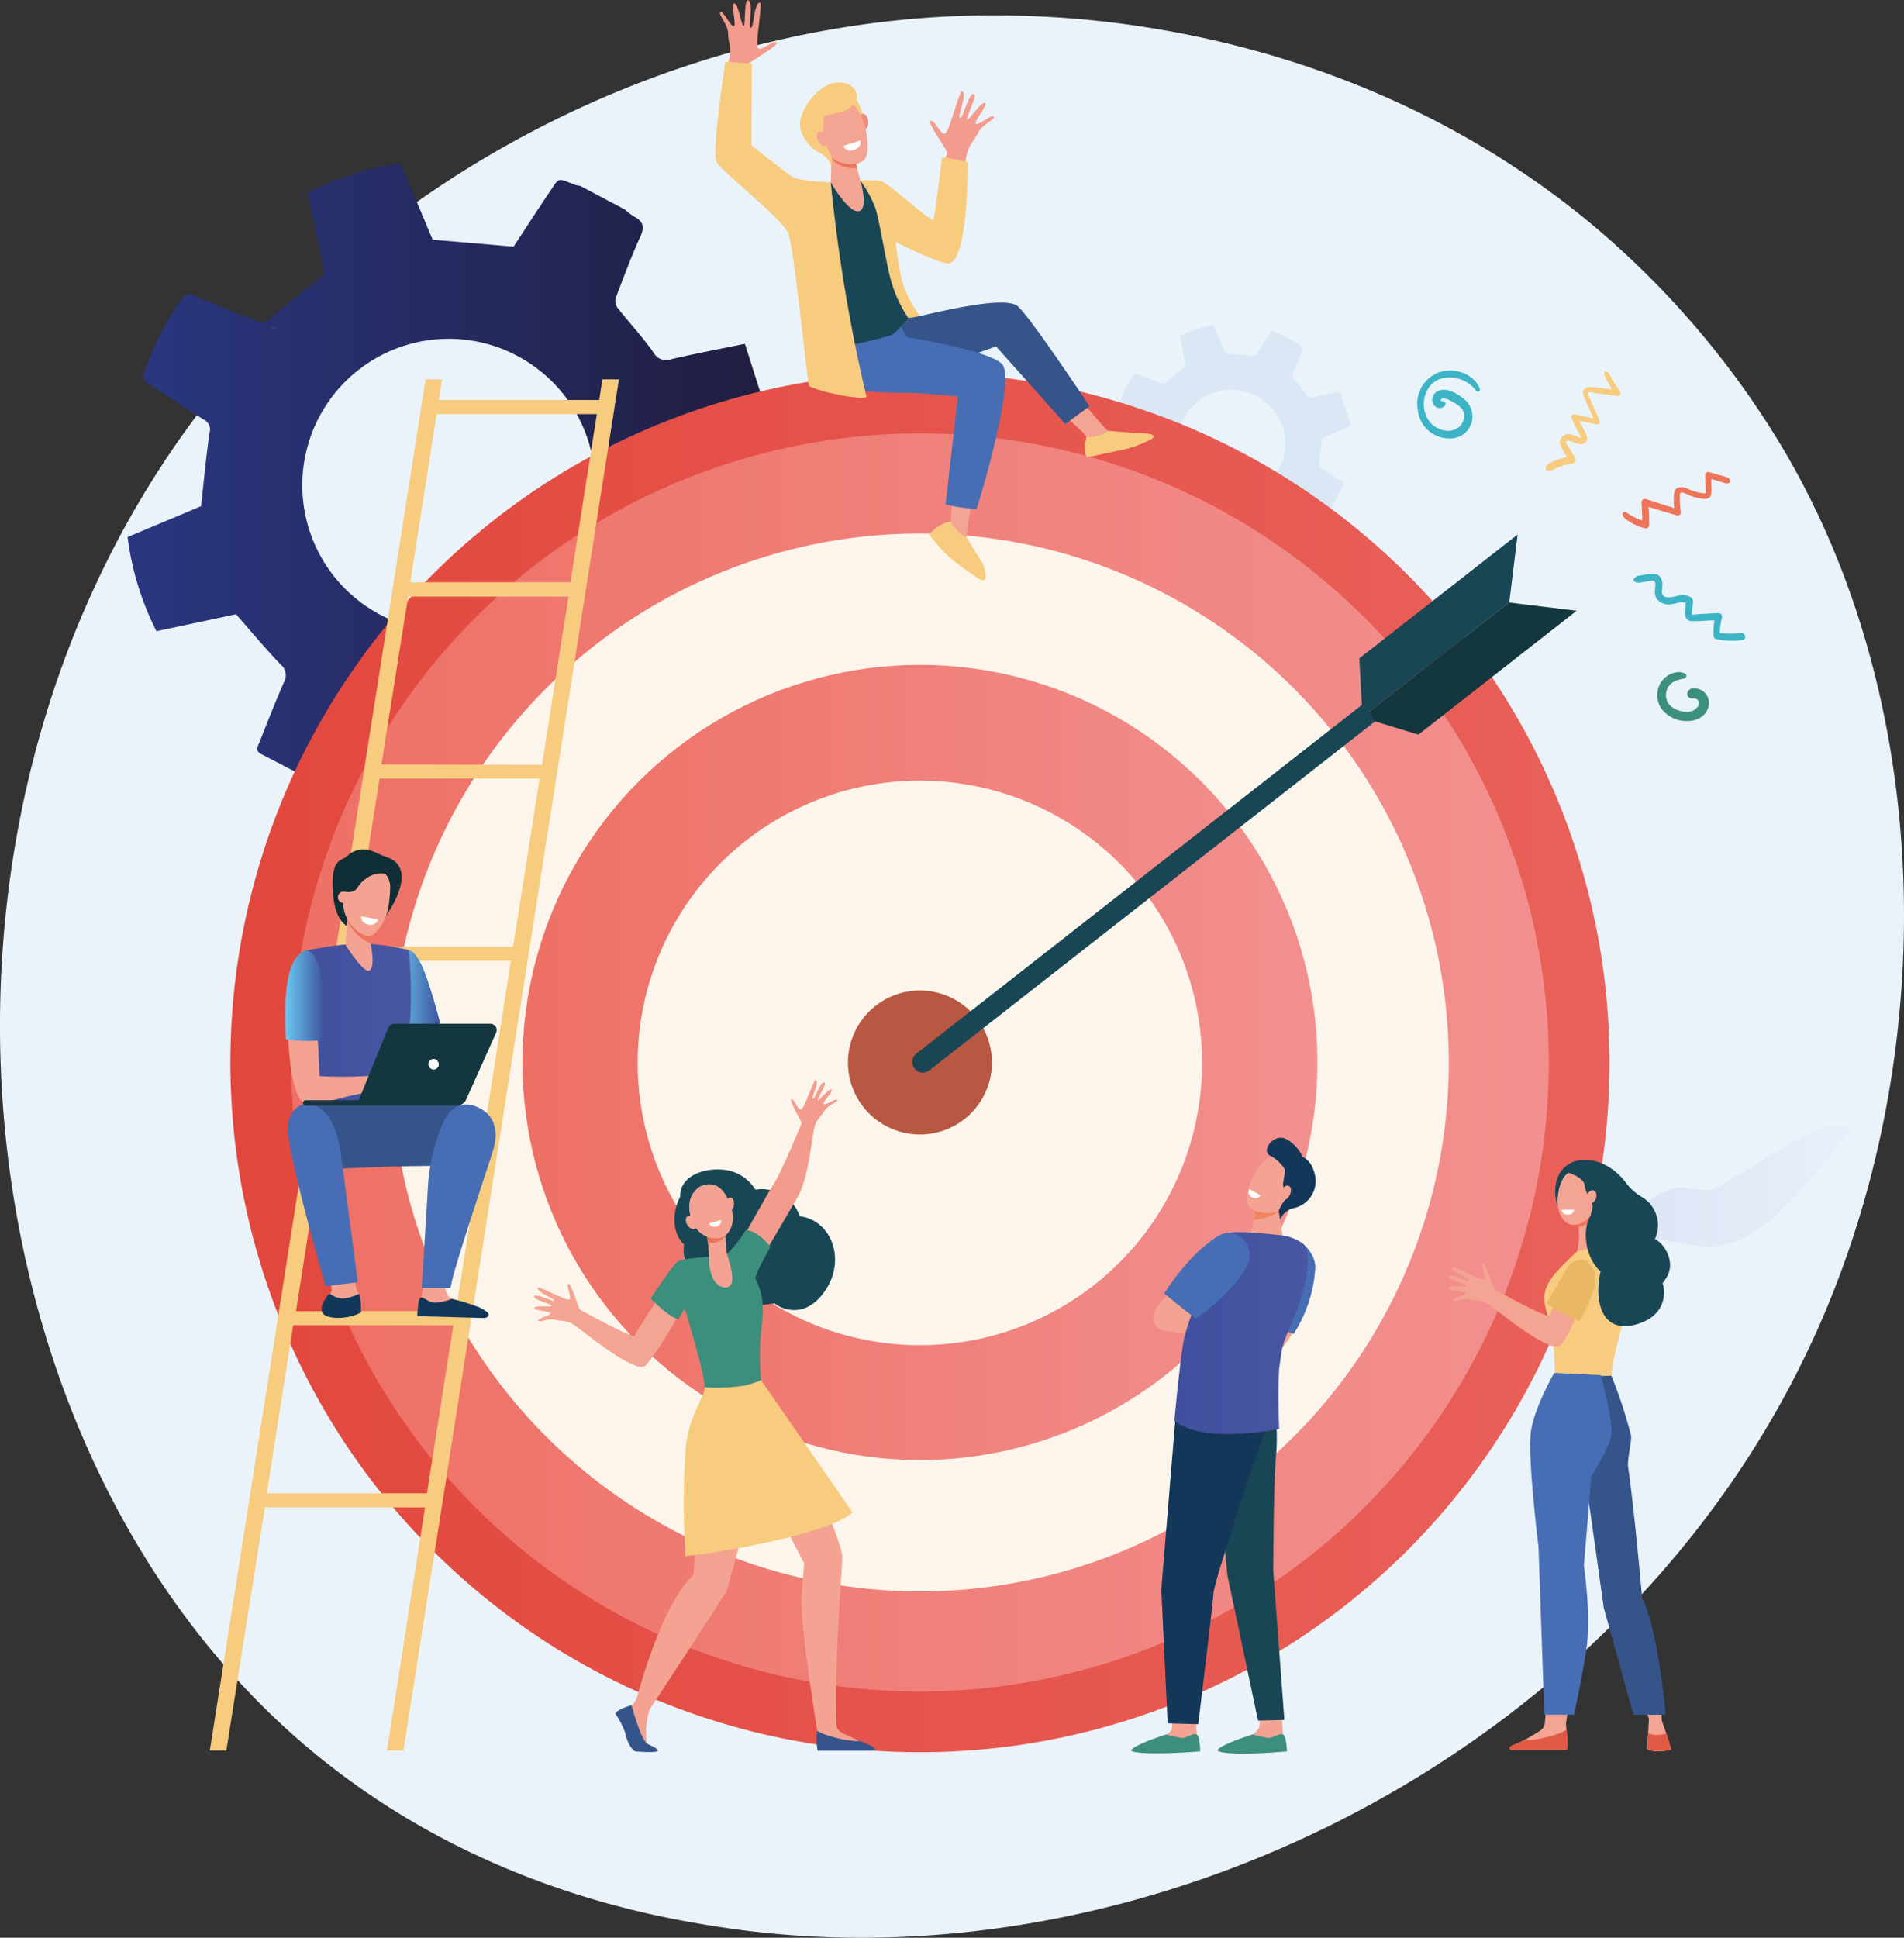 <svg id="Capa_1" data-name="Capa 1" xmlns="http://www.w3.org/2000/svg" xmlns:xlink="http://www.w3.org/1999/xlink" viewBox="0 0 300 305.24"><rect x="0" y="0" width="300" height="305.24" fill="#333333" stroke="none"/><defs><style>.cls-1{fill:#eaf3fa;}.cls-2{fill:url(#linear-gradient);}.cls-3{fill:#9ebee5;opacity:0.2;}.cls-4{fill:url(#linear-gradient-2);}.cls-5{fill:#3c8f7c;}.cls-6{fill:#32806c;}.cls-7{fill:url(#linear-gradient-3);}.cls-8{fill:url(#linear-gradient-4);}.cls-9{fill:#fcf5eb;}.cls-10{fill:url(#linear-gradient-5);}.cls-11{fill:#b85742;}.cls-12{fill:#184655;}.cls-13{fill:#14363e;}.cls-14{fill:#f4a492;}.cls-15{fill:#f7cc7f;}.cls-16{fill:#ee755a;}.cls-17{fill:#e15b44;}.cls-18{fill:#35548a;}.cls-19{fill:#476eb4;}.cls-20{fill:#fff;}.cls-21{fill:#f39c8e;}.cls-22{fill:#ee745a;}.cls-23{fill:#f18c7f;}.cls-24{fill:#3db4c5;}.cls-25{fill:#f4a392;}.cls-26{fill:#f08560;}.cls-27{fill:#133759;}.cls-28{fill:url(#linear-gradient-6);}.cls-29{fill:url(#linear-gradient-7);}.cls-30{fill:url(#linear-gradient-8);}.cls-31{fill:url(#linear-gradient-9);}.cls-32{fill:#0f2e35;}.cls-33{fill:#eab865;}</style><linearGradient id="linear-gradient" x1="820.38" y1="534.58" x2="922.32" y2="534.58" gradientUnits="userSpaceOnUse"><stop offset="0" stop-color="#2a3780"/><stop offset="1" stop-color="#201d3f"/></linearGradient><linearGradient id="linear-gradient-2" x1="1046.37" y1="647.6" x2="1092.3" y2="647.6" gradientUnits="userSpaceOnUse"><stop offset="0" stop-color="#dae1f3"/><stop offset="1" stop-color="#e9effa"/></linearGradient><linearGradient id="linear-gradient-3" x1="836.55" y1="625.39" x2="1053.86" y2="625.39" gradientTransform="translate(719.06 -485.19) rotate(45)" gradientUnits="userSpaceOnUse"><stop offset="0" stop-color="#e2473d"/><stop offset="1" stop-color="#e9615a"/></linearGradient><linearGradient id="linear-gradient-4" x1="846.12" y1="625.39" x2="1044.29" y2="625.39" gradientTransform="translate(719.06 -485.19) rotate(45)" gradientUnits="userSpaceOnUse"><stop offset="0" stop-color="#ee7065"/><stop offset="1" stop-color="#f2908f"/></linearGradient><linearGradient id="linear-gradient-5" x1="882.58" y1="625.39" x2="1007.84" y2="625.39" xlink:href="#linear-gradient-4"/><linearGradient id="linear-gradient-6" x1="985.3" y1="668.02" x2="1006.33" y2="668.02" gradientUnits="userSpaceOnUse"><stop offset="0" stop-color="#40509e"/><stop offset="1" stop-color="#4857a3"/></linearGradient><linearGradient id="linear-gradient-7" x1="862.35" y1="614.47" x2="869.62" y2="614.47" gradientUnits="userSpaceOnUse"><stop offset="0" stop-color="#6cc9f0"/><stop offset="1" stop-color="#3c519f"/></linearGradient><linearGradient id="linear-gradient-8" x1="847.89" y1="621.04" x2="865.02" y2="621.04" xlink:href="#linear-gradient-6"/><linearGradient id="linear-gradient-9" x1="845.21" y1="614.86" x2="851.41" y2="614.86" xlink:href="#linear-gradient-7"/></defs><path class="cls-1" d="M913.81,761.59c-10.94-1.69-40.94-6.71-67.49-30.39-51.12-45.59-62.06-135.86-20.82-199.48,30-46.31,83.82-72.55,134.94-71.24,11,.28,53.22,2,90.31,32.61a138.89,138.89,0,0,1,28.29,32.1c25.43,39.76,27.61,95.16,8.65,139.83-29.11,68.53-106.64,106.92-173.88,96.57" transform="translate(-800.26 -458.02)"/><path class="cls-2" d="M868.43,495.78c-1.63-3.9-3.34-8-5.07-12.07a49.18,49.18,0,0,0-14.61,4.65c.84,4,1.64,8,2.48,11.89a1.38,1.38,0,0,1-.58,1.65c-2.7,2-5.34,4.16-7.89,6.38a1.59,1.59,0,0,1-2,.32c-10.31-4.26,18.74,7.7-9.89-4a1.37,1.37,0,0,0-1.94.49,43.59,43.59,0,0,0-6,11.8c-.3.83.1,1.18.73,1.58,2.9,1.86,5.76,3.8,8.68,5.64a1.73,1.73,0,0,1,.94,2.07c-.55,3.74-.89,7.51-1.34,11.58l-11.58,4.86a45.6,45.6,0,0,0,4.55,14.83l12.54-2.67c2.43,2.77,4.63,5.41,7,7.89a2.19,2.19,0,0,1,.55,2.81c-1.36,3.12-2.6,6.28-3.85,9.44-.25.62-.74,1.35.23,1.86l11.9,6.18c.84.44,1.37.15,1.87-.64,1.88-3,3.88-5.84,5.7-8.82.7-1.16,1.47-1.21,2.66-1a82.44,82.44,0,0,0,8.87.74,1.94,1.94,0,0,1,2.19,1.48c1.41,3.64,3,7.23,4.43,10.76,3.16,0,11.76-2.79,14.86-4.74-.84-3.88-1.65-7.81-2.57-11.71a1.66,1.66,0,0,1,.8-2c2.41-1.92,4.67-4,7.06-5.95a2,2,0,0,1,1.68-.33c2.93,1.12,5.82,2.35,8.71,3.58,1.62.68,2.26,1,2.88.55l6.67-12.6c0-1-.7-1.5-2.6-2.77-2.36-1.57-4.77-3-7.09-4.66a2,2,0,0,1-.76-1.56c.28-3.27.75-6.52,1-9.79a1.72,1.72,0,0,1,1.2-1.81c3.2-1.28,6.37-2.64,9.55-4l1.91-.85c-1.56-4.88-3.1-9.71-4.67-14.66-4.1.84-7.84,1.55-11.54,2.41a2.28,2.28,0,0,1-2.87-1.05c-1.74-2.47-3.82-4.69-5.69-7.07a1.89,1.89,0,0,1-.25-1.53c1.24-3.27,2.47-6.55,3.91-9.74.69-1.53.33-2.35-1-3.05a9.39,9.39,0,0,1-1.43-1.1l-7.1-3.76a5.2,5.2,0,0,1-.89-.18c-2.88-1.15-2.33-1.13-4,1.28-2,2.94-3.89,5.91-5.58,8.48m10.16,48.38a23.07,23.07,0,0,1-31.18,9.6h0a23.07,23.07,0,0,1-9.6-31.18h0a23.07,23.07,0,0,1,31.18-9.6h0a23.06,23.06,0,0,1,9.6,31.18Z" transform="translate(-800.26 -458.02)"/><path class="cls-3" d="M1011,533.41c-.87-.58-1.75-1.12-2.6-1.72a.71.71,0,0,1-.28-.57c.1-1.2.27-2.39.37-3.59,0-.35.1-.53.44-.66,1.17-.47,2.34-1,3.5-1.46l.71-.31c-.58-1.8-1.14-3.57-1.72-5.39-1.5.31-2.88.57-4.24.89a.84.84,0,0,1-1.05-.39c-.64-.9-1.4-1.72-2.09-2.59a.72.72,0,0,1-.09-.57c.46-1.2.91-2.4,1.44-3.57a.73.73,0,0,0-.38-1.12,3.51,3.51,0,0,1-.53-.4l-2.61-1.38a1.65,1.65,0,0,1-.32-.07c-1.06-.42-.86-.42-1.45.47-.73,1.08-1.43,2.17-2.05,3.11l-4.7-.4c-.6-1.43-1.22-2.93-1.86-4.44a18.25,18.25,0,0,0-5.36,1.71c.31,1.48.6,2.93.91,4.37a.5.5,0,0,1-.21.6c-1,.75-2,1.53-2.9,2.34a.58.58,0,0,1-.73.12c-1.21-.5-2.43-1-3.63-1.46a.51.51,0,0,0-.72.19,15.9,15.9,0,0,0-2.19,4.33c-.11.3,0,.43.27.58,1.06.68,2.11,1.39,3.18,2.06a.65.65,0,0,1,.35.77c-.2,1.37-.33,2.75-.49,4.25l-4.26,1.78a16.65,16.65,0,0,0,1.68,5.44l4.6-1c.89,1,1.7,2,2.57,2.89a.8.8,0,0,1,.19,1c-.49,1.15-1,2.31-1.41,3.47-.09.23-.27.49.09.68l4.37,2.27c.31.16.5.06.68-.24.69-1.08,1.43-2.14,2.09-3.23.26-.43.54-.45,1-.39a27.38,27.38,0,0,0,3.26.27.71.71,0,0,1,.8.55c.52,1.33,1.09,2.65,1.63,3.94a16,16,0,0,0,5.45-1.73c-.31-1.43-.6-2.87-.94-4.3a.61.61,0,0,1,.29-.73c.89-.71,1.72-1.47,2.59-2.19a.77.77,0,0,1,.62-.12c1.08.41,2.14.86,3.2,1.32.59.25.83.35,1.06.2l2.44-4.63C1012,534.05,1011.71,533.87,1011,533.41Zm-9.22-1.56a8.48,8.48,0,0,1-11.45,3.53h0a8.47,8.47,0,0,1-3.52-11.45h0a8.46,8.46,0,0,1,11.44-3.52h0a8.46,8.46,0,0,1,3.53,11.44Z" transform="translate(-800.26 -458.02)"/><path class="cls-4" d="M1047,660s3.82-8.12,11.75-7.18,12.12,3.53,19-1.44,12.4-14.14,14.54-15.44c0,0-2.42-2-8,1.15s-9.51,5.7-12.73,7.57-5-.25-8.16.74c-2.65.83-6.6,4.09-8.41,5.86a9.16,9.16,0,0,1-2,1.48c-.65.37-1.43.83-1.94,1.18-1,.7-4.74,6-4.74,6Z" transform="translate(-800.26 -458.02)"/><path class="cls-5" d="M1044.6,657.81s5.16-9.82,4.52-15.36-5.47-10.65-4.49-13.81,6.66-11,5.17-18.15c0,0-2.48,5.5-3.89,6.53s-10.32,4.4-10.55,11.55,6.89,10.48,8.26,12.92,3.87,3,3.57,4.36a52.67,52.67,0,0,1-2.88,10.92Z" transform="translate(-800.26 -458.02)"/><path class="cls-6" d="M1045.91,617c-1.42,1-10.32,4.4-10.55,11.55s6.89,10.48,8.26,12.92,3.87,3,3.57,4.36a52.67,52.67,0,0,1-2.88,10.92l.13.45a63.69,63.69,0,0,0,2.75-6.62c1.11-3.45.88-5,.41-8.15s-6.14-10.54-7.19-14,5.29-7.36,7-9.56,2.39-8.4,2.39-8.4S1047.32,616,1045.91,617Z" transform="translate(-800.26 -458.02)"/><circle class="cls-7" cx="945.21" cy="625.39" r="108.65" transform="translate(-965.63 393.51) rotate(-45)"/><circle class="cls-8" cx="945.21" cy="625.39" r="99.08" transform="translate(-965.63 393.51) rotate(-45)"/><circle class="cls-9" cx="945.21" cy="625.39" r="83.32" transform="translate(-965.63 393.51) rotate(-45)"/><circle class="cls-10" cx="945.21" cy="625.39" r="62.63" transform="translate(-965.63 393.51) rotate(-45)"/><circle class="cls-9" cx="945.21" cy="625.39" r="44.47" transform="translate(-974.54 -9.48) rotate(-24.51)"/><path class="cls-11" d="M956.55,625.39a11.34,11.34,0,1,1-11.34-11.34A11.34,11.34,0,0,1,956.55,625.39Z" transform="translate(-800.26 -458.02)"/><polygon class="cls-12" points="214.58 111.08 214.18 103.71 239.12 84.2 237.81 94.87 213.37 113.98 214.58 111.08"/><polygon class="cls-13" points="216.42 113.56 223.48 115.72 248.42 96.21 237.75 94.91 213.31 114.03 216.42 113.56"/><path class="cls-12" d="M944.36,626.33h0a1.67,1.67,0,0,0,2.34.29l70.27-55-2.05-2.62-70.28,55A1.67,1.67,0,0,0,944.36,626.33Z" transform="translate(-800.26 -458.02)"/><path class="cls-14" d="M1049.21,646.74c0,.7.26,1.27.59,1.27s.59-.57.59-1.27-.27-1.28-.59-1.28S1049.21,646,1049.21,646.74Z" transform="translate(-800.26 -458.02)"/><path class="cls-14" d="M1043.67,729.43a36.32,36.32,0,0,0,.18-4.73h3.85l-.71,4.9.09.87V733h-8.41a36,36,0,0,0,4.29-2.38A1.71,1.71,0,0,0,1043.67,729.43Z" transform="translate(-800.26 -458.02)"/><path class="cls-14" d="M1060.07,728.78l-1.12-3.2h2.93c.15,2.06.21,3.45.21,3.45l.74,2.1.76,2.5s-2.49.65-3.8-.07l.15-2.5Z" transform="translate(-800.26 -458.02)"/><path class="cls-15" d="M1044.88,659.15c1-1.38,5.21-5.4,5.67-5.4,1.36,0,5.81,0,6.68.47l0,7.65c-.14.65-3.21,10.65-3,12.84l0,0a6.15,6.15,0,0,1-9-.43h0a49.62,49.62,0,0,0-.36-5.8C1044.22,664.16,1042.36,662.6,1044.88,659.15Z" transform="translate(-800.26 -458.02)"/><path class="cls-14" d="M1051.92,649.45a22.61,22.61,0,0,0,.13,3.89c.26,1.07.6,1.15-1.58,1.48-.86.13-1.68.32-1.68.32s.22-1.58.26-2.24c0-1.09-.25-4.47-.25-4.47Z" transform="translate(-800.26 -458.02)"/><path class="cls-16" d="M1050.26,650.85a4,4,0,0,1-1.25.45c-.08-1.34-.21-2.87-.21-2.87l3,1A3.78,3.78,0,0,1,1050.26,650.85Z" transform="translate(-800.26 -458.02)"/><path class="cls-17" d="M1059.94,731.05a4.08,4.08,0,0,0,2.88,0l.17.45.63,2.11s-2.52.63-3.83-.09Z" transform="translate(-800.26 -458.02)"/><path class="cls-17" d="M1047.17,733.68h-8.74c-.33,0-.41-.29-.29-.45.23-.34,1.25-.58,2.39-1.12,2,.21,6.24-1.18,6.55-1.64A9.6,9.6,0,0,1,1047.17,733.68Z" transform="translate(-800.26 -458.02)"/><path class="cls-18" d="M1047.83,674.86l5.13,36.46,4.67,16.81h5.08s-1.18-13.54-3.71-18.34c0,0-1.1-12.86-2.21-20.72-.16-1.18.66-4.23.44-5a71.22,71.22,0,0,0-3.08-9.34Z" transform="translate(-800.26 -458.02)"/><path class="cls-19" d="M1051,690.62l-1.18,14s1.21,8,.38,13.32-1.94,10.18-1.94,10.18h-4.67l-.92-26.45s-1.8-14.37-1.18-18.27,3.65-9.11,3.65-9.11l7.34.34s2,7.13,1.65,9.53C1053.88,685.94,1051,690.62,1051,690.62Z" transform="translate(-800.26 -458.02)"/><path class="cls-12" d="M1058.22,666.6c5.55-1.66,4.07-6.56,4-6.37,0-.15.54-.77.8-1.29,1.08-2.2-.34-4.84-2-5.75a5.18,5.18,0,0,0-2-6.58,8.22,8.22,0,0,1-2.58-2.29c-1.54-2.06-4.34-4.12-7.71-3.45-3.33.85,1.13,2.78.69,6-.22,1.62.42,1.39,1.42,2.7-1.44,2.54-.61,6.8,1.61,8.73C1051.39,662.87,1052.56,668.3,1058.22,666.6Z" transform="translate(-800.26 -458.02)"/><path class="cls-12" d="M1054.1,644.24c.65,2.7-2.89,4.66-5.7,4.74-1.83,0-2.67-.14-3-2.07-.48-3.12.8-5,2.6-5.81C1050.37,640.08,1053.56,642,1054.1,644.24Z" transform="translate(-800.26 -458.02)"/><path class="cls-14" d="M1050,642.42a3.73,3.73,0,0,1,1.9,1.66c.65,1.25.33,5.24-2.41,6.56s-4-1.67-3.8-3.88S1046.65,641.66,1050,642.42Z" transform="translate(-800.26 -458.02)"/><path class="cls-20" d="M1048.26,648.57l-1.94,0a.86.86,0,0,0,.89.79C1048.25,649.37,1048.26,648.57,1048.26,648.57Z" transform="translate(-800.26 -458.02)"/><path class="cls-12" d="M1052.84,647.1c.4-2.06.25-3.62-1.22-4.38s-2.72-1.5-4-.15l-.3.17s2.48.69,2.62,2,1.45,2.88,1.25,3.53a19.57,19.57,0,0,0-.44,1.93l.54-.45A3.65,3.65,0,0,0,1052.84,647.1Z" transform="translate(-800.26 -458.02)"/><path class="cls-14" d="M1050.29,646.31c-.21.57,0,1.15.34,1.28s.88-.21,1.09-.78,0-1.15-.35-1.28S1050.49,645.74,1050.29,646.31Z" transform="translate(-800.26 -458.02)"/><path class="cls-15" d="M842,695.47h25.23l-6,38.3h2.6l33.95-216h-2.6l-.51,3.26H869.41l.51-3.26h-2.6l-34,216h2.6Zm43.28-114.81-4.17,26.49H855.9l4.16-26.49Zm-24.91-2.22L864.56,552h25.27l-4.17,26.49Zm20.39,30.92-4.16,26.49H851.4l4.15-26.49Zm-4.51,28.71-4.16,26.49H846.9l4.15-26.49Zm18.05-114.82-4.16,26.49H864.91l4.15-26.49Zm-52,170,4.16-26.49h25.23l-4.16,26.49Z" transform="translate(-800.26 -458.02)"/><path class="cls-21" d="M949.5,482.14l-.56,1.75,3.37.68c0-.55.07-1,.11-1.35.28-2.34,1.38-3,1.94-4.27s2.77-2.12,2.49-2.56-2.31,1.34-2.8,1.15,1.75-2.88,1.48-3.23c-.5-.66-2.63,2.81-2.88,2.52s1.78-3.95,1-4-1.71,4-2.14,3.8,1.18-3.7.37-4.23c-.44-.28-2,6.27-2.68,6.65s-1.66-2.21-2.31-2S949.61,481.74,949.5,482.14Z" transform="translate(-800.26 -458.02)"/><path class="cls-21" d="M918.09,468.22c0,.09-.1.79-.21,1.82l-3.36-.77c.2-.52.36-.95.46-1.27.71-2.25,0-3.28,0-4.7s-1.63-3.07-1.21-3.36,1.56,2.18,2.08,2.21-.4-3.34,0-3.56c.72-.4,1.23,3.65,1.58,3.49s0-4.33.77-4-.08,4.32.38,4.33.45-3.85,1.41-4c.51-.07-.78,6.53-.31,7.16s2.42-1.32,2.93-.85S918.15,467.8,918.09,468.22Z" transform="translate(-800.26 -458.02)"/><path class="cls-15" d="M952.72,483.57s-4-1-4.06-.64c-.84,7.07-1.22,9.63-1.37,9.7-.48.26-6.94-5.65-8.09-6.05a4.78,4.78,0,0,0-1.73-.14l-1.64,0h-.05v1.29c1.54,1.38,5.08,22.41,5.37,22.4s7.32,1.74,7.19,1.15c0-.1-4.73-3.95-6.07-9.52-.44-1.87-.67-3.88-.91-5.64,1.55.78,7.61,3.76,8.57,3.37C952.93,498.31,952.72,483.57,952.72,483.57Z" transform="translate(-800.26 -458.02)"/><path class="cls-14" d="M964.74,520.91s6.49,5.09,6.71,6c.31,1.3,6.26-.41,4.83-.68-.33-.06-1.39-.32-1.48-.37-.46-.25-6.24-7.21-6.24-7.21Z" transform="translate(-800.26 -458.02)"/><path class="cls-15" d="M979.07,526.22l-4.15-.33a5.87,5.87,0,0,1-3.46,1,5.29,5.29,0,0,0-.2,2.26c0,.21.07.84.28.83.77,0,2.81-.56,5.13-1a20.09,20.09,0,0,0,4.94-1.74C983.41,526.15,979.07,526.22,979.07,526.22Z" transform="translate(-800.26 -458.02)"/><path class="cls-18" d="M935.64,508.14a28.35,28.35,0,0,0,10-.43c6.09-1.42,12.82-2.74,14.79-1.59,1.59.92,11.5,15.9,11.5,15.9l-3.82,2.79L957.2,512.59s-13.92,5.14-17.05,4.57C933,515.86,932.92,510.18,935.64,508.14Z" transform="translate(-800.26 -458.02)"/><path class="cls-14" d="M950.51,531s-.29,7.85-.47,9.18,3.33,5.32,2.88,3.93c-.1-.32-.36-1.38-.37-1.48,0-.52,1.31-9.48,1.31-9.48Z" transform="translate(-800.26 -458.02)"/><path class="cls-15" d="M955.17,546.93l-2.59-4.22a5.81,5.81,0,0,1-2.55-2.56,5.39,5.39,0,0,0-2.08.91c-.17.12-1.33,1-1.25,1.17a22.2,22.2,0,0,0,3.61,3.95,46.7,46.7,0,0,0,4.26,3.06C956.38,550.31,955.17,546.93,955.17,546.93Z" transform="translate(-800.26 -458.02)"/><path class="cls-19" d="M958.22,515.47c-1.67-2.22-15.09-4.33-15.09-4.33L939.39,504l-8.28,5.1a75.31,75.31,0,0,0,1.45,8.35c.83,2.34,6.39,2.46,9.79,2.43,3.12,0,8.83.6,8.83.6l-1.93,17a26.77,26.77,0,0,0,4.86.72C954.23,538.18,960.29,518.23,958.22,515.47Z" transform="translate(-800.26 -458.02)"/><path class="cls-12" d="M935.83,486.5l-4.67.26-.14,0c-.38.07,0,13.68.31,18.76a33.71,33.71,0,0,0,1,7.22,77,77,0,0,0,8.28-1.88c.81-.31,2.76-2.75,2.76-2.75a20.46,20.46,0,0,1-3-7c-.78-3.36-1.73-9.32-2.28-10.56A17.59,17.59,0,0,0,935.83,486.5Z" transform="translate(-800.26 -458.02)"/><path class="cls-14" d="M931.29,482.64l-.13,4.12s3,5.21,4.58,4.48c1.3-.61.14-4.57.14-4.57s-.22-.91-.54-1.95a7.61,7.61,0,0,1-.38-2.1C935,481.21,931.29,482.64,931.29,482.64Z" transform="translate(-800.26 -458.02)"/><path class="cls-22" d="M935,482.62c0-1.41-3.67,0-3.67,0v.4a2.13,2.13,0,0,0,.41.47,5.1,5.1,0,0,0,3.6,1A7,7,0,0,1,935,482.62Z" transform="translate(-800.26 -458.02)"/><path class="cls-15" d="M934.9,473.23a10.72,10.72,0,0,1,1.66,4.28,10,10,0,0,1-.3,3.29l-4.94-5.91Z" transform="translate(-800.26 -458.02)"/><path class="cls-23" d="M937.07,477.11c.07.68-.19,1.27-.59,1.31s-.78-.48-.85-1.16.2-1.28.6-1.32S937,476.43,937.07,477.11Z" transform="translate(-800.26 -458.02)"/><path class="cls-14" d="M929.72,475.84c-.11,0-.1,5.66,1.55,7s4.51,1.45,5.35.11c.93-1.5,0-7.49-2.41-8.76S929.72,475.84,929.72,475.84Z" transform="translate(-800.26 -458.02)"/><path class="cls-15" d="M929.3,472.31a9.09,9.09,0,0,0-2.72,3.87c-1.05,2.41,1,4.91,2.77,5.91a3.33,3.33,0,0,1,1.89,2.19l.07-.74a1.68,1.68,0,0,0,0-.68,3.27,3.27,0,0,0-.25-.6c-.15-.32-.62-1.41-.81-1.69-.49-.76-.59-.92-.34-1.64.18-.55,0-1.77.26-2.68l2.34-.51a4.86,4.86,0,0,0,2.21-1.21C936.83,472.08,932.62,469.34,929.3,472.31Z" transform="translate(-800.26 -458.02)"/><path class="cls-14" d="M930.44,479.55c.29.63.23,1.27-.13,1.44s-.89-.21-1.18-.83-.23-1.27.13-1.43S930.16,478.93,930.44,479.55Z" transform="translate(-800.26 -458.02)"/><path class="cls-15" d="M931.16,486.76s-4.63-.22-5.82-.76c-.73-.32-6.68-5.12-6.68-5.12l.07-12.83-4.18-.32s-2.17,14.19-1.42,15.74,9.48,8.2,11.22,11.07c1,1.65,3.1,24.09,3.42,24.3,2.25,1.17,9.21,2.34,9,1.63A257.66,257.66,0,0,1,931.16,486.76Z" transform="translate(-800.26 -458.02)"/><path class="cls-20" d="M933.14,481l2.69-.85a1.24,1.24,0,0,1-.91,1.45C933.49,482.13,933.14,481,933.14,481Z" transform="translate(-800.26 -458.02)"/><path class="cls-15" d="M1048.13,531a.56.56,0,0,0,.34-.81l-.84-1.4c-.62-1-.67-1-.62-1.17.12-.28.64-.15.84-.09a6.34,6.34,0,0,0,1.26.46c.87.11,1.51-.56,1.12-1.41s-.76-1.54-1.17-2.3c.94.2,1.88.42,2.82.59a.38.38,0,0,0,.43-.54l-1.48-3.39c-.08-.17-.52-.94-.37-1.09s.78,0,.93.07c.82.12,1.11.15,3.77.48a.45.45,0,0,0,.4-.66c-1.86-2.6-1.54-2.84-2.2-3.21a.21.21,0,0,0-.31.18c-.06.39,0,.49.65,1.73.18.32.37.63.57.94-3.23-.45-4-.65-4.47.08-.3.5-.16.64,1.53,4.49-1-.26-2-.45-2.95-.66a.43.43,0,0,0-.49.62c1.29,2.77,1.44,2.79,1.49,3.07,0,0,.17,0-.08,0-.43,0-1.22-.66-2-.56a1.29,1.29,0,0,0-1.25,1.46,8.94,8.94,0,0,0,1.12,2.15,10.67,10.67,0,0,0-2.51.82,1.72,1.72,0,0,0-.82.66.47.47,0,0,0,.38.7C1045.14,532.15,1045.56,531.41,1048.13,531Z" transform="translate(-800.26 -458.02)"/><path class="cls-22" d="M1065.09,538.65a13.12,13.12,0,0,1-.15-2.44c0-.16,0-.46.14-.57.39-.24,1,.43,2.48.76.65.15,2,.5,2.28-.38a4.89,4.89,0,0,0,.05-1.48c0-.36,0-.71,0-1.07,2.44.69,2.3.84,2.86.59a.3.3,0,0,0,.13-.41c-.32-.51-.25-.36-3.33-1.26a.48.48,0,0,0-.62.43c0,.48.13,2.65.1,2.92,0,0-.14,0-.17,0a7.62,7.62,0,0,1-2.8-.79c-.76-.31-1.8-.31-2,.66a9.48,9.48,0,0,0,0,2.45l-4.47-1.43a.54.54,0,0,0-.69.48c.07,1,.1,1.94.13,2.91a9.21,9.21,0,0,1-2.46-1.25c-.55-.4-1.25.37.21,1.28a8.66,8.66,0,0,0,2.63,1.18.53.53,0,0,0,.69-.48c0-1,0-1.92-.1-2.89l4.48,1.36A.49.49,0,0,0,1065.09,538.65Z" transform="translate(-800.26 -458.02)"/><path class="cls-24" d="M1070.25,558.17a.52.52,0,0,0,.47.53,11.78,11.78,0,0,0,4.1.14c.71-.12.46-1.18-.24-1.11a14.35,14.35,0,0,1-3.34,0,11.76,11.76,0,0,1,.34-2.43.55.55,0,0,0-.48-.7c-.88,0-4.22.22-4.25.26a.23.23,0,0,0,0-.09c-.07-.36.19-1.57.16-2.12s-.85-.84-1.35-.89c-1-.1-2.13.63-3.11.24s.11-1.86-.65-3c-.59-.9-1.6-.63-3.2-.32a1.17,1.17,0,0,0-1,.54.26.26,0,0,0,0,.31c.48.45,1.06.25,2.52,0,.18,0,.5-.14.66,0,.56.46-.25,1.72.4,2.78a2.36,2.36,0,0,0,2.39.88c.68-.09,1.51-.48,2.2-.24,0,.59-.09,1.18-.08,1.77a1,1,0,0,0,1,1.14,17.55,17.55,0,0,0,2.17-.07l1.43-.07A13.13,13.13,0,0,0,1070.25,558.17Z" transform="translate(-800.26 -458.02)"/><path class="cls-24" d="M1030.89,520.85c-3.82-3.14-5.76-.32-4.66,1a1.06,1.06,0,0,0,1.73,0,.44.44,0,0,0-.46-.65c-.29.09-.36-.24,0-.38s1,.14,1.31.34c.86.45,2,1,2.12,2.1.22,1.6-1.41,3.29-3.82,2.36-3.49-1.35-3.32-7,.37-8a5.24,5.24,0,0,1,5.4,2c.24.33.67-.05.54-.38-1-2.45-4.11-3.38-6.49-2.55a5.3,5.3,0,0,0-3.28,5.9,5,5,0,0,0,5.32,4.49A3.47,3.47,0,0,0,1030.89,520.85Z" transform="translate(-800.26 -458.02)"/><path class="cls-5" d="M1068.52,566.84c-.62-.43-1.91-.7-2.33.15a.71.71,0,0,0,.38,1c.45.14.86-.1,1.21.32a.93.93,0,0,1-.15,1.18c-.83,1-2.59.68-3.58.14a2.4,2.4,0,0,1-.15-4.18,5.61,5.61,0,0,1,1.74-.55c.33-.07.49-.6.14-.77-1.34-.68-3,.19-3.79,1.33a3.83,3.83,0,0,0,0,4.13,4.93,4.93,0,0,0,4.18,2C1069.4,571.61,1070.54,568.25,1068.52,566.84Z" transform="translate(-800.26 -458.02)"/><path class="cls-25" d="M1004.08,667.53a2.65,2.65,0,0,1-.29.69,26.37,26.37,0,0,1-2.72,3.62l-1.47-3.31s.24-1,.65-2.53C1001.67,666.37,1003,666.58,1004.08,667.53Z" transform="translate(-800.26 -458.02)"/><path class="cls-19" d="M995.64,664.65s8.21,3.54,8.47,3.47a21.75,21.75,0,0,0,3.4-10.43c0-2.32-2.39-5.11-5.09-4.56-1.35.28-1.33.65-3.34,3.57A33.63,33.63,0,0,0,995.64,664.65Z" transform="translate(-800.26 -458.02)"/><path class="cls-25" d="M988.63,728l.19,3.24a15.76,15.76,0,0,1,.36,1.79c0,1.4-6.64-1.19-5.15-1.81.13,0,.84-.48.88-1,.07-.74.24-2.22.24-2.22Z" transform="translate(-800.26 -458.02)"/><path class="cls-5" d="M984,731.24a23.55,23.55,0,0,0,2.36.53c.8.11,1.85-.79,2.42-.55s.59,2.68.59,2.68-8.35.69-10.7,0C977.77,733.6,980.86,732.24,984,731.24Z" transform="translate(-800.26 -458.02)"/><path class="cls-25" d="M1002.21,728l.19,3.24a15.76,15.76,0,0,1,.36,1.79c0,1.4-6.64-1.19-5.15-1.81.13,0,1-.79,1.09-1.27a18.89,18.89,0,0,0,0-1.9Z" transform="translate(-800.26 -458.02)"/><path class="cls-5" d="M997.62,731.24a23.55,23.55,0,0,0,2.36.53c.8.11,1.85-.79,2.42-.55s.64,2.68.64,2.68-8.39.8-10.75,0C991.37,733.56,994.44,732.24,997.62,731.24Z" transform="translate(-800.26 -458.02)"/><path class="cls-25" d="M1001.59,647.87l.76,4.76s-2.87,2.3-4.54,1.81c-1.41-.4-.45-2.24-.45-2.24a11.87,11.87,0,0,0,.52-3.87C997.65,647,1001.59,647.87,1001.59,647.87Z" transform="translate(-800.26 -458.02)"/><path class="cls-26" d="M1001.05,649.31a11.65,11.65,0,0,1-3.24.91,6.47,6.47,0,0,0,.07-1.89c-.1-.61.68-.76,1.55-.74,1.14.1,2.16.28,2.16.28l.15.91A2.55,2.55,0,0,1,1001.05,649.31Z" transform="translate(-800.26 -458.02)"/><path class="cls-25" d="M1005.21,642.38c.12,0-1.13,5.32-3.07,6.23s-4.83.44-5.37-1c-.6-1.59,1.59-7,4.31-7.7S1005.21,642.38,1005.21,642.38Z" transform="translate(-800.26 -458.02)"/><path class="cls-27" d="M1003,637.49a6.1,6.1,0,0,1,2.5,2.76c.72.35,1.6,1.09,2,3.1a4.36,4.36,0,0,1-3.28,4.95,3,3,0,0,0-2.25,1.86l-.23-1.39a5.63,5.63,0,0,1,1.09-1.82c.66-.61-.31-1.49-.39-2.21-.07-.56.34-1.63.25-2.55a6.28,6.28,0,0,0-2.15-2.05C998.7,639.45,1001,636.35,1003,637.49Z" transform="translate(-800.26 -458.02)"/><path class="cls-25" d="M1002.15,645.67c-.26.61-.15,1.22.23,1.36s.89-.25,1.15-.87.15-1.22-.24-1.36S1002.4,645.05,1002.15,645.67Z" transform="translate(-800.26 -458.02)"/><path class="cls-25" d="M994.93,669.45l-11.28-1.84s1.28-3.23,1.74-3.23,8.53,3.52,8.53,3.52l.64,1.29Z" transform="translate(-800.26 -458.02)"/><path class="cls-12" d="M1000.71,677.18a37.19,37.19,0,0,1,.66,9.56c-.46,4.13-.49,18.78-.49,18.78l1.75,23.43-4.15.1s-4.93-23.43-4.83-22.83-1.66-16.5-1.66-16.5l5.87-13.06Z" transform="translate(-800.26 -458.02)"/><path class="cls-27" d="M999.61,676.92s.73,4.9-.19,7.05-7.86,23.22-7.95,24.94-2.41,20.71-2.41,20.71l-4.82-.14-1-21.11,2.19-26.54,2.12-6.71Z" transform="translate(-800.26 -458.02)"/><path class="cls-25" d="M1002.35,652.63a4.39,4.39,0,0,1-2.31.69,7.62,7.62,0,0,1-2.68-1.12l.22-.74s2.87-.41,2.95-.37Z" transform="translate(-800.26 -458.02)"/><path class="cls-25" d="M989.66,664.22s-4.27,4-6.19,3.34-2.72-3,2-6.48C989.65,658,989.66,664.22,989.66,664.22Z" transform="translate(-800.26 -458.02)"/><path class="cls-28" d="M986.77,669.19c.63-3.45,5.22-14.18,5.59-16.15.18-1,2.66-1,5-.86s5,.45,5,.45a7.54,7.54,0,0,1,3.17,1.27c1,.91,1.23,3.43-.16,8.2-1.11,3.77-2.47,5.84-3.15,8.59-.13.92-.25,1.83-.41,2.89-.25,4.1,0,9.53,0,9.53s-12,2.49-16.51-1.29C985.3,681.82,986.12,672.72,986.77,669.19Z" transform="translate(-800.26 -458.02)"/><path class="cls-19" d="M983.71,661.78s4.71,3.89,5,3.89,6.73-4.82,8.24-8.78a3.46,3.46,0,0,0-2.92-4.63c-1.39,0-2,.37-4.75,2.69A35.13,35.13,0,0,0,983.71,661.78Z" transform="translate(-800.26 -458.02)"/><path class="cls-20" d="M997.11,645.32l1.77,1a1,1,0,0,1-1.26.34A.93.93,0,0,1,997.11,645.32Z" transform="translate(-800.26 -458.02)"/><path class="cls-14" d="M885.09,666.05c-.14-.4,1.79-.72,1.89-1.12s-2.44-.43-2.53-.78c-.16-.65,2.79-.14,2.73-.44s-3.08-1-2.75-1.51,3.05,1,3.14.68-2.67-1.22-2.62-2c0-.42,4.51,2.07,5,1.84s-.56-2.17-.14-2.46,1.6,4,1.89,4.1,6.34,3.6,8.5,4.15c.26-.72,3.35-5.19,3.58-5.88,1.21.86,2.46,1,3.7,1.77-.9,2.27-5,8.56-5.68,8.85-1.92.86-9.35-5.29-10.83-6.35s-2.33-.71-3.34-1S885.23,666.45,885.09,666.05Z" transform="translate(-800.26 -458.02)"/><path class="cls-12" d="M926.28,649.62a6.35,6.35,0,0,0-7-4.2,6.66,6.66,0,0,0-4.15-3c-3.32-.71-7.81.6-7.69,4.12-1.29,2.36-1.34,5.73.63,7.53-.68,3.18,2.29,6.25,6.16,6.13a6.84,6.84,0,0,0,6.46,3.35,13.52,13.52,0,0,1,1.7-.19c-.2,0,4.09,3.25,7.73-1.81S931.18,650.17,926.28,649.62Z" transform="translate(-800.26 -458.02)"/><path class="cls-25" d="M915.86,678.17a17.84,17.84,0,0,1-3,3.5,13,13,0,0,0-2.78,5.37c-.61,3-.1,18-.63,19.1-4.52,4.42-7.8,15.52-8.72,18.9a3.64,3.64,0,0,1-1,1.72h0l.2,3.82,2.25,2.07a11.54,11.54,0,0,1,.49-5.43S914,710,914.71,708.66c1.29-3.75,6-23,6-23l1.09-4.42Z" transform="translate(-800.26 -458.02)"/><path class="cls-18" d="M897.24,728a13.58,13.58,0,0,1,1.54,3c.12.86.88,2.8,1.72,2.92.19,0,3.44.27,3.42-.14s-1.2-.76-1.74-1.14c-.95-.65-2.42-6-2.42-6S897.3,727.31,897.24,728Z" transform="translate(-800.26 -458.02)"/><path class="cls-21" d="M916.34,654.75s4.76-8.57,5.92-10.39,4.18-9.06,4.29-9.34-2.08-3.72-1.59-3.83,1,1.8,1.55,1.57,2-4.86,2.33-4.63c.56.43-.82,2.88-.52,3s1.19-2.69,1.78-2.6-1.11,2.6-1,2.82,1.92-2.15,2.23-1.64c.18.27-1.61,2.07-1.26,2.24s1.92-1,2.09-.66-1.47.79-2,1.7-1.33,1.29-1.67,3-.86,7.72-2.63,10.73-5.67,9.7-5.67,9.7Z" transform="translate(-800.26 -458.02)"/><path class="cls-25" d="M925.59,684.82s7.34,15.68,7.38,18.43c0,2.37-1.28,15.63-.91,26.67,0,.4.52.93,1.25,1.26l2.41,1.09.28.71-6.88-.49-.1-1.88s-2.74-16.51-2.46-21.19c.05-.73.4-5.12.4-5.12l-8.27-16,5.2-6.84Z" transform="translate(-800.26 -458.02)"/><path class="cls-22" d="M908.78,703.65Z" transform="translate(-800.26 -458.02)"/><path class="cls-5" d="M919.27,659.39c.2-1.2,2.06-4.22,2.36-5,0,0-2.16-2.75-3.92-2.54,0,0-2.36,3.91-3.7,4s-6.06.34-6.89.84-4.34,5.89-4.34,5.89,3.16,3.22,4.43,3.22a13,13,0,0,1,.94-1.62c.19.61,3.13,10.14,3.13,12.29l0,0a6.17,6.17,0,0,0,8.87-1.14h0a49.17,49.17,0,0,1-.11-5.71C920.29,665.44,921.15,663.16,919.27,659.39Z" transform="translate(-800.26 -458.02)"/><path class="cls-15" d="M934.57,696.23l-14.4-20.8a14.59,14.59,0,0,1-2.67.86,28.14,28.14,0,0,1-6.22.26,1.25,1.25,0,0,1,0,.21c-.24,1.71-2.51,4.36-3,9.57a127.57,127.57,0,0,0,0,16.83C917.82,702,931.85,699.07,934.57,696.23Z" transform="translate(-800.26 -458.02)"/><path class="cls-25" d="M911.58,652.47a21.68,21.68,0,0,1,.41,3.8c-.11,1.07.38,4.54,2.57,4.55s.41-4.41.21-5.46a41.19,41.19,0,0,1-.26-4.32Z" transform="translate(-800.26 -458.02)"/><path class="cls-22" d="M914.56,652.68c0-.89,0-1.64,0-1.64l-2.93,1.43s.1.55.21,1.26A2.51,2.51,0,0,0,914.56,652.68Z" transform="translate(-800.26 -458.02)"/><path class="cls-25" d="M910.51,644.94A3.72,3.72,0,0,0,909,647c-.42,1.41,0,5.06,3,5.94s4.18-2,3.58-4.27S913.62,643.56,910.51,644.94Z" transform="translate(-800.26 -458.02)"/><path class="cls-25" d="M915.89,647.81c-.06.6-.38,1.07-.72,1s-.57-.55-.51-1.16.38-1.07.72-1S916,647.2,915.89,647.81Z" transform="translate(-800.26 -458.02)"/><path class="cls-25" d="M909.81,650.15c.34.53.34,1.15,0,1.39s-.9,0-1.24-.52-.34-1.16,0-1.4S909.46,649.62,909.81,650.15Z" transform="translate(-800.26 -458.02)"/><path class="cls-18" d="M929.1,733.8h8.69c.32,0,.4-.29.28-.45a10.38,10.38,0,0,0-2.38-1.09c-2,.2-6.35-1.16-6.66-1.62A8.27,8.27,0,0,0,929.1,733.8Z" transform="translate(-800.26 -458.02)"/><path class="cls-20" d="M912,650.75l1.86-.55a.86.86,0,0,1-.64,1C912.23,651.52,912,650.75,912,650.75Z" transform="translate(-800.26 -458.02)"/><path class="cls-29" d="M864.67,607.7c.25,0,.91.23,1.89,2.07,1.24,2.35,3.06,9.45,3.06,9.45l-5.43,2-.69-1.49-1.15-11.4S864.61,607.7,864.67,607.7Z" transform="translate(-800.26 -458.02)"/><path class="cls-30" d="M857.51,606.68a32.85,32.85,0,0,1,7.16,1s1.31,11.24-1.17,19.79c-.56,1.91.46,7.92.46,7.92l-16.07-.21s1.91-14.54,1.19-16.89-.74-10.53-.74-10.53l3.61-.63A37,37,0,0,1,857.51,606.68Z" transform="translate(-800.26 -458.02)"/><path class="cls-25" d="M855.64,656.28s.35,4.1,1,5.23,0,3.07-.06,3.34-1.38.64-3.51.41-2.1-.72-1.93-1.51,1.31-1.82,1.38-2.58a19.63,19.63,0,0,0-.66-3.48Z" transform="translate(-800.26 -458.02)"/><path class="cls-18" d="M862.14,632s11.09-.62,13.57.88-1.76,8.86-1.76,8.86-7.72-.36-22.83.52c-3.58.2-3.89-9.34-3.22-10.12S862.14,632,862.14,632Z" transform="translate(-800.26 -458.02)"/><path class="cls-27" d="M852.8,665.58c-2.19-.23-1.92-1.31-1.75-2.13a7.81,7.81,0,0,1,1.12-1.69,3.77,3.77,0,0,0,1.47.72c1,.29,2.35-.29,3.21-.65a11,11,0,0,1,.3,2.83C857.11,664.93,855,665.82,852.8,665.58Z" transform="translate(-800.26 -458.02)"/><path class="cls-19" d="M854,640c.45,3.35,2.64,20,2.64,20l-5.09.63s-6.26-21.78-5.94-25.11,2.67-3.62,2.67-3.62S852.84,631.08,854,640Z" transform="translate(-800.26 -458.02)"/><path class="cls-25" d="M848.17,609c1.5-.57,2.24,13,2.44,18.54a65.76,65.76,0,0,0,8.45-.09c.54,0,1.79-.5,2.33-.57a5.4,5.4,0,0,1,1.33-.06,25.43,25.43,0,0,1,3.11,1.4c.29.31,1.09,1.09,1,1.42s-1.53-.93-1.53-.93l-.69-.39c.85.83,2.47,1.92,2.24,2.32s-1.69-.72-2.73-1.47c.89.8,2,2.24,1.75,2.47s-1.49-1.47-2.84-1.95c-.5-.18-1,.32-1.39.38a2.93,2.93,0,0,1-1,0l-1.46-.41c-.5,0-.51.34-1,.44s-1.54.26-2.29.44c-4.27,1-5.7,1.53-7,1.53C844.85,632.15,844.62,610.36,848.17,609Z" transform="translate(-800.26 -458.02)"/><path class="cls-31" d="M845.32,621.73c-.28-5.7-.24-12.74,3-13.94,1.26-.47,3.48,2.38,3.08,14.06A24.07,24.07,0,0,1,845.32,621.73Z" transform="translate(-800.26 -458.02)"/><path class="cls-25" d="M870.52,659.79a2.78,2.78,0,0,0,.35,2.36c.8.94,4.1,1.87,4.53,2.38a1.43,1.43,0,0,1,.41.94l-9.28-.25.1-2.81.43-2Z" transform="translate(-800.26 -458.02)"/><path class="cls-27" d="M871.45,662.62s-2.39,1-3.54.39-1.11-.72-1.45-.51-.45,2.84-.45,2.84l10.43.3c.73,0,1.09-.55.5-1a8.58,8.58,0,0,0-1.13-.67A32.56,32.56,0,0,0,871.45,662.62Z" transform="translate(-800.26 -458.02)"/><path class="cls-19" d="M870.17,634.65c.72-1.5,2.35-3.47,5.21-2.29s3.47,3.91,2.61,6.75-6.54,19.53-6.74,21.82l-4.54,0s.82-13.21,1-16.41A30.94,30.94,0,0,1,870.17,634.65Z" transform="translate(-800.26 -458.02)"/><path class="cls-13" d="M877.53,619.28H862.37a1,1,0,0,0-.92.62l-4.67,11.43h-8.36a.42.42,0,0,0-.42.42h0a.42.42,0,0,0,.42.43h23.8a1.65,1.65,0,0,0,1.51-1l4.71-10.51A1,1,0,0,0,877.53,619.28Z" transform="translate(-800.26 -458.02)"/><path class="cls-20" d="M869.37,625.94a.83.83,0,1,1-.63-1.1A.9.9,0,0,1,869.37,625.94Z" transform="translate(-800.26 -458.02)"/><path class="cls-32" d="M861.11,593a13.89,13.89,0,0,1-1.34-.54,7,7,0,0,0-1.53-.58,3.68,3.68,0,0,0-3.1.83c-1,1.09-2.78.2-2.42,5.88.4,6.44,4,5.73,4.07,5.62L860,600s1.08,2.38,1.08,2.29S866.6,594.8,861.11,593Z" transform="translate(-800.26 -458.02)"/><path class="cls-25" d="M858.4,604.64l.31,2.3s.69,3.31-.2,3.95-3.79-4-3.79-4L855,601Z" transform="translate(-800.26 -458.02)"/><path class="cls-22" d="M854.93,602.9a6.62,6.62,0,0,0,3.73,3.69l-.26-2L855,601Z" transform="translate(-800.26 -458.02)"/><path class="cls-25" d="M858.21,594.68a3.06,3.06,0,0,1,3.53,3.1,23,23,0,0,1-.25,2.94c-.41,2.66-2.23,5-3.42,4.79a5.76,5.76,0,0,1-3.68-6.28C854.72,596.9,856.23,595,858.21,594.68Z" transform="translate(-800.26 -458.02)"/><path class="cls-25" d="M855.22,599.68a.89.89,0,1,1-.68-1.2A1,1,0,0,1,855.22,599.68Z" transform="translate(-800.26 -458.02)"/><path class="cls-32" d="M854.54,598.48s1.45.36,2-.58,2.45-2.94,4.9-2.1-2.15-2-2.35-2h-2.54s-1.8,1.48-1.87,1.65-.59,1.94-.59,1.94Z" transform="translate(-800.26 -458.02)"/><path class="cls-20" d="M857.19,602.36l2.63.5a1.17,1.17,0,0,1-1.41.81C857,603.44,857.19,602.36,857.19,602.36Z" transform="translate(-800.26 -458.02)"/><path class="cls-14" d="M1029.21,662.88c-.14-.4,1.79-.72,1.89-1.12s-2.44-.43-2.53-.78c-.16-.65,2.79-.14,2.73-.44s-3.08-1-2.75-1.51,3,1,3.14.68-2.67-1.22-2.62-2c0-.42,4.51,2.07,5,1.84s-.56-2.17-.14-2.46,1.6,4,1.89,4.1,6.35,3.6,8.5,4.15c.26-.72.83-1.7,1.06-2.38,1.21.86,2.11,1.29,3.36,2.08-.91,2.27-2.19,4.75-2.82,5-1.92.86-9.35-5.3-10.83-6.35s-2.33-.71-3.34-1S1029.35,663.28,1029.21,662.88Z" transform="translate(-800.26 -458.02)"/><path class="cls-33" d="M1051.6,658.56c.58,2.36-2.48,7.62-2.48,7.62s-4.36-2-5.13-2.94c0,0,3-5.11,3.16-5.42a2.66,2.66,0,0,1,2.85-1.31C1050.62,656.58,1051.6,658.56,1051.6,658.56Z" transform="translate(-800.26 -458.02)"/></svg>